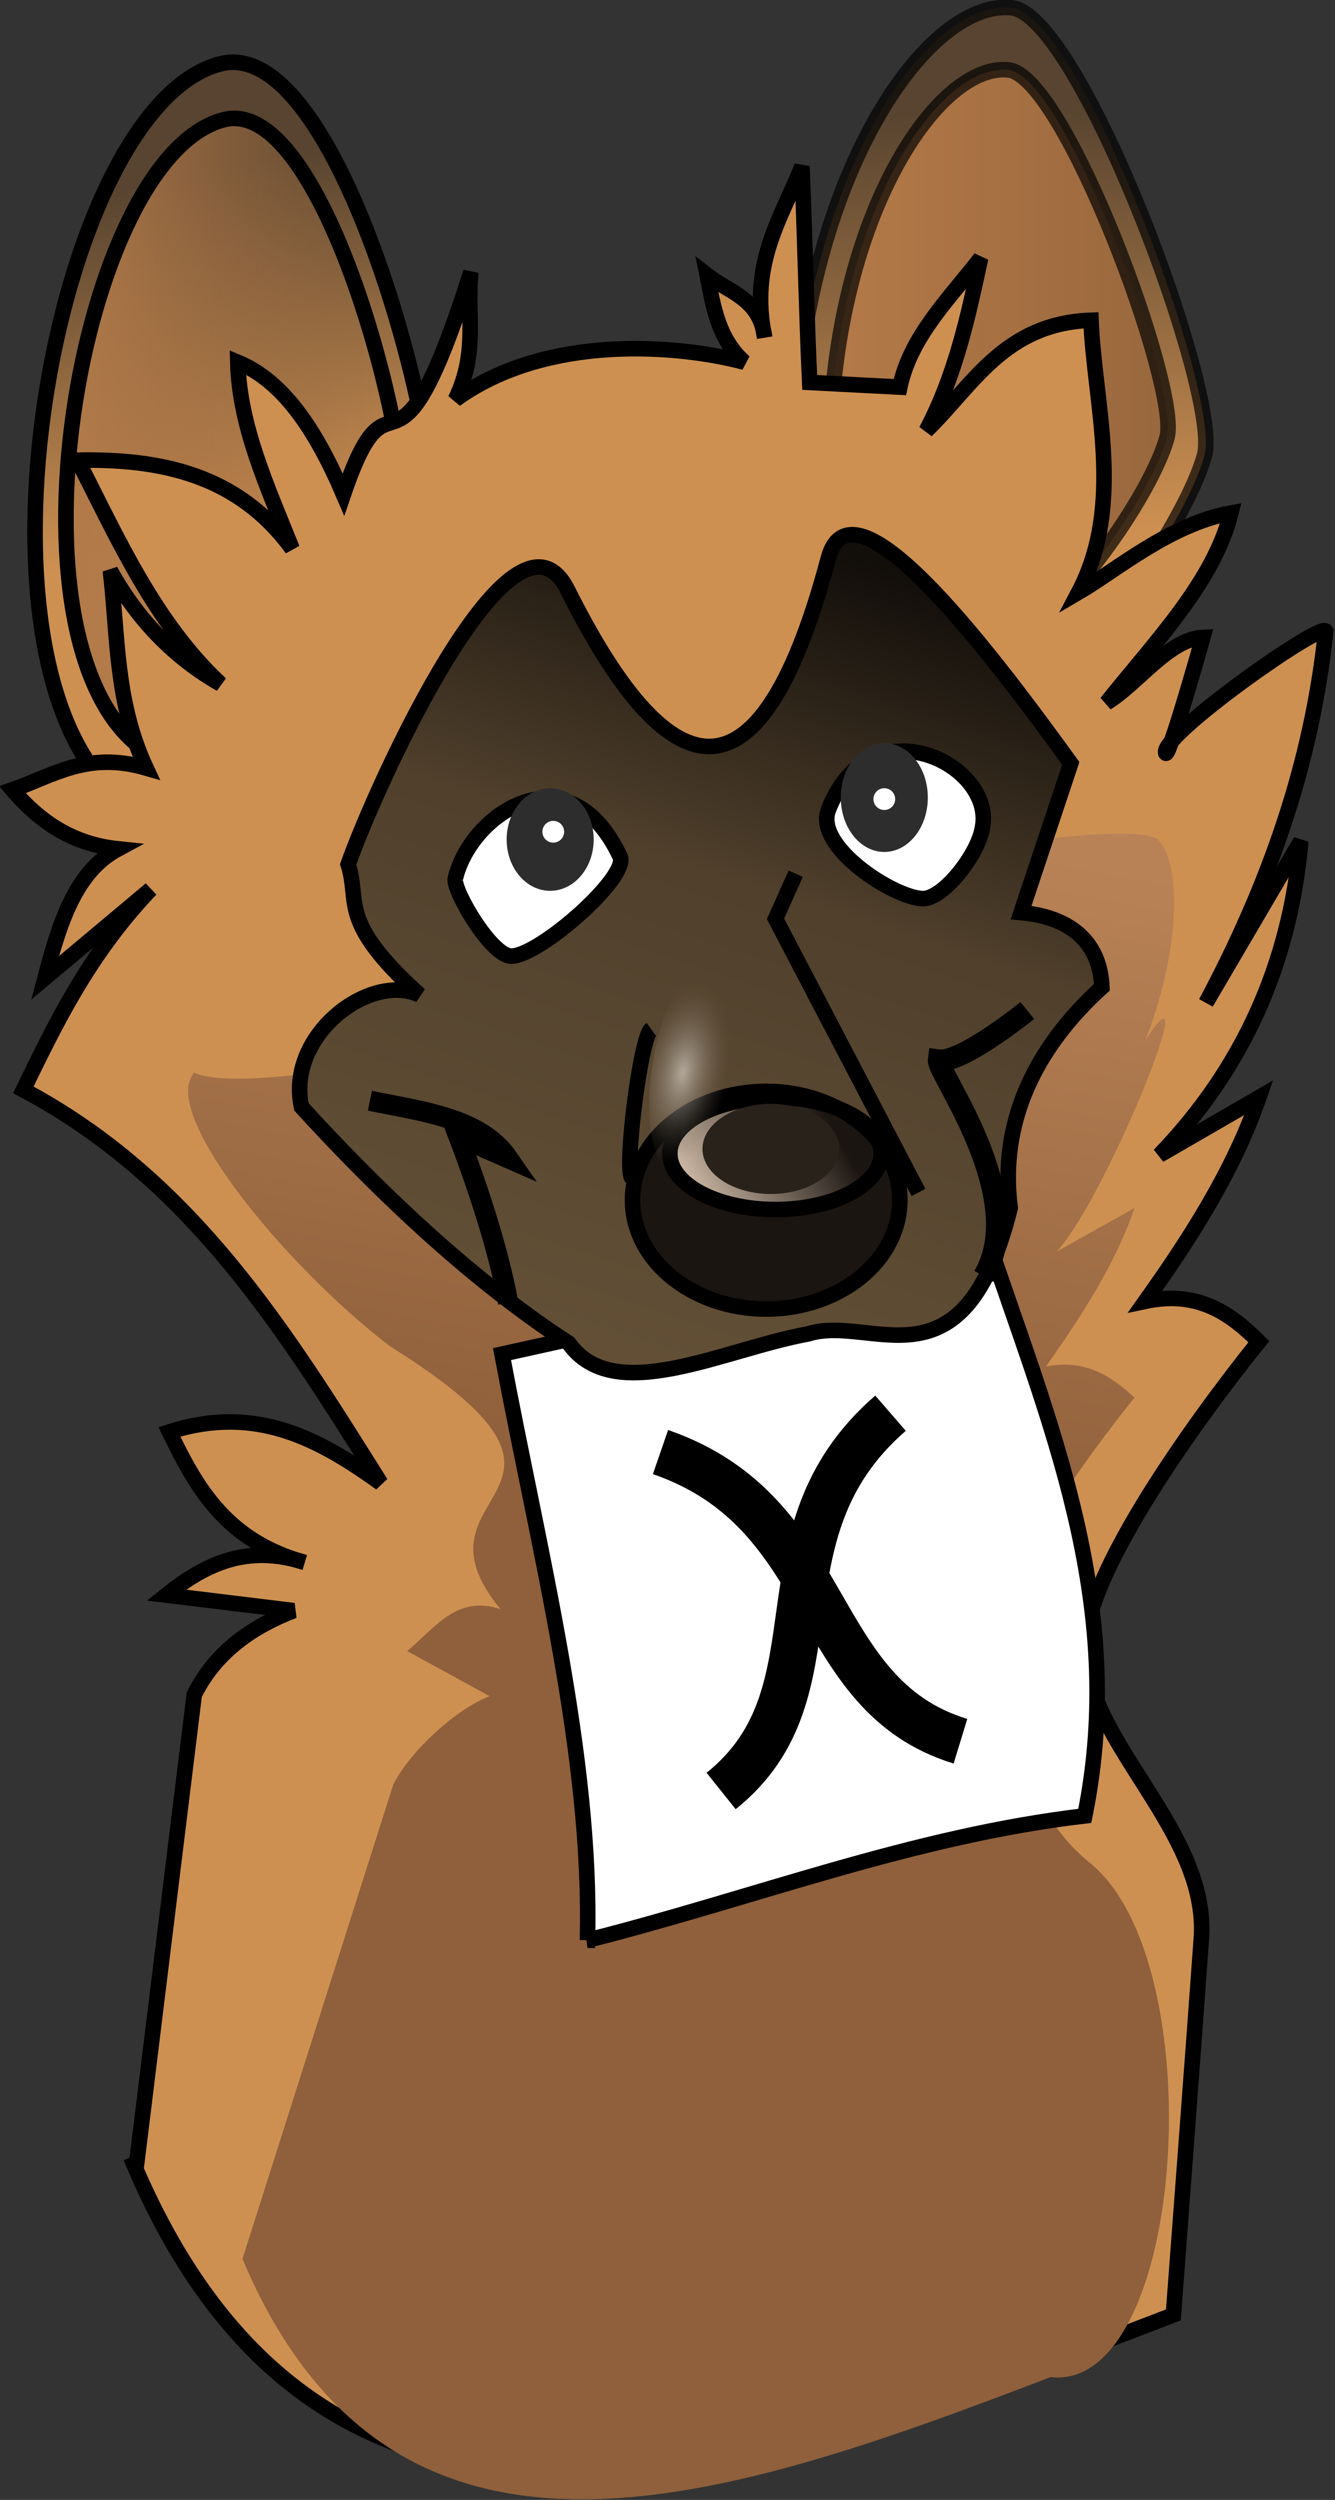 <?xml version="1.0" encoding="UTF-8" standalone="no"?>
<!-- Copyright 2021 mathsisfun.com -->
<svg xmlns:sodipodi="http://sodipodi.sourceforge.net/DTD/sodipodi-0.dtd" xmlns="http://www.w3.org/2000/svg" xmlns:xlink="http://www.w3.org/1999/xlink" width="85.9" height="160.8" version="1.1" style="stroke-width:1;">
<rect width="100%" height="100%" fill="#333333" stroke="none"/>
<defs>
	<linearGradient id="id21">
		<stop offset="0" style="stop-color:#584430; stop-opacity:1;"/>
		<stop offset="1" style="stop-color:#ce9051; stop-opacity:1;"/>
	</linearGradient>
	<linearGradient id="id20">
		<stop offset="0" style="stop-color:#b27a49; stop-opacity:1;"/>
		<stop offset="1" style="stop-color:#9b6a40; stop-opacity:0;"/>
	</linearGradient>
	<linearGradient id="id19">
		<stop offset="0" style="stop-color:#b57a48; stop-opacity:1;"/>
		<stop offset="1" style="stop-color:#98673d; stop-opacity:1;"/>
	</linearGradient>
	<linearGradient id="id18">
		<stop offset="0" style="stop-color:#624f36; stop-opacity:1;"/>
		<stop offset="0.583" style="stop-color:#50402c; stop-opacity:1;"/>
		<stop offset="1" style="stop-color:#120e0a; stop-opacity:1;"/>
	</linearGradient>
	<linearGradient id="id17">
		<stop offset="0" style="stop-color:#dfc9b4; stop-opacity:1;"/>
		<stop offset="1" style="stop-color:#dfc9b4; stop-opacity:0;"/>
	</linearGradient>
	<linearGradient id="id16">
		<stop offset="0" style="stop-color:#d7d0c6; stop-opacity:0.72;"/>
		<stop offset="1" style="stop-color:#695b49; stop-opacity:0;"/>
	</linearGradient>
	<linearGradient id="id15">
		<stop offset="0" style="stop-color:#8f603b; stop-opacity:1;"/>
		<stop offset="0.599" style="stop-color:#8f603b; stop-opacity:1;"/>
		<stop offset="1" style="stop-color:#b98256; stop-opacity:1;"/>
	</linearGradient>
	<linearGradient id="id14">
		<stop offset="0" style="stop-color:#4c4b1f; stop-opacity:1;"/>
		<stop offset="1" style="stop-color:#ecffba; stop-opacity:0;"/>
	</linearGradient>
	<linearGradient id="id13">
		<stop offset="0" style="stop-color:#5e5d26; stop-opacity:1;"/>
		<stop offset="1" style="stop-color:#ecffba; stop-opacity:1;"/>
	</linearGradient>
	<linearGradient id="id11">
		<stop offset="0" style="stop-color:#c4a000; stop-opacity:0;"/>
		<stop offset="1" style="stop-color:white; stop-opacity:1;"/>
	</linearGradient>
	<linearGradient id="id9">
		<stop offset="0" style="stop-color:#a7a748; stop-opacity:1;"/>
		<stop offset="0.257" style="stop-color:#5f5f29; stop-opacity:1;"/>
		<stop offset="1" style="stop-color:#5a5a27; stop-opacity:0;"/>
	</linearGradient>
	<linearGradient id="id10">
		<stop offset="0" style="stop-color:#5a5a27; stop-opacity:1;"/>
		<stop offset="1" style="stop-color:#5a5a27; stop-opacity:0;"/>
	</linearGradient>
	<linearGradient id="id12">
		<stop offset="0" style="stop-color:white; stop-opacity:1;"/>
		<stop offset="1" style="stop-color:white; stop-opacity:0;"/>
	</linearGradient>
	<linearGradient id="id8">
		<stop offset="0" style="stop-color:#ab9f92; stop-opacity:1;"/>
		<stop offset="0.343" style="stop-color:#a99e91; stop-opacity:1;"/>
		<stop offset="1" style="stop-color:#ab9f92; stop-opacity:1;"/>
	</linearGradient>
	<linearGradient id="id7">
		<stop offset="0" style="stop-color:#c6c6a2; stop-opacity:1;"/>
		<stop offset="0.46" style="stop-color:#ebebde; stop-opacity:1;"/>
		<stop offset="1" style="stop-color:#c6c6a2; stop-opacity:1;"/>
	</linearGradient>
	<linearGradient id="id6">
		<stop offset="0" style="stop-color:#a1a16f; stop-opacity:1;"/>
		<stop offset="1" style="stop-color:#c5c5a1; stop-opacity:1;"/>
	</linearGradient>
	<linearGradient id="id5">
		<stop offset="0" style="stop-color:white; stop-opacity:1;"/>
		<stop offset="1" style="stop-color:white; stop-opacity:0;"/>
	</linearGradient>
	<linearGradient id="id4">
		<stop offset="0" style="stop-color:#8b8b55; stop-opacity:1;"/>
		<stop offset="0.278" style="stop-color:#8e8e58; stop-opacity:1;"/>
		<stop offset="0.427" style="stop-color:#a0a069; stop-opacity:1;"/>
		<stop offset="0.748" style="stop-color:#65653d; stop-opacity:1;"/>
		<stop offset="1" style="stop-color:#7a7a43; stop-opacity:1;"/>
	</linearGradient>
	<linearGradient id="id3">
		<stop offset="0" style="stop-color:#f18752; stop-opacity:1;"/>
		<stop offset="1" style="stop-color:#f5ff53; stop-opacity:1;"/>
	</linearGradient>
	<linearGradient id="id2">
		<stop offset="0" style="stop-color:#adad7f; stop-opacity:1;"/>
		<stop offset="1" style="stop-color:#d1d1b7; stop-opacity:1;"/>
	</linearGradient>
	<linearGradient id="id1">
		<stop offset="0" style="stop-color:#5f6133; stop-opacity:1;"/>
		<stop offset="0.336" style="stop-color:#41451d; stop-opacity:1;"/>
		<stop offset="1" style="stop-color:#d5d6bd; stop-opacity:1;"/>
	</linearGradient>
	<linearGradient gradientTransform="translate(-7.979,62.245)" xlink:href="#id1" x1="30.3" y1="59.4" x2="30.2" y2="53.8" gradientUnits="userSpaceOnUse"/>
	<linearGradient gradientTransform="translate(-47.651,19.306)" xlink:href="#id2" x1="25.1" y1="40.4" x2="24.3" y2="38.7" gradientUnits="userSpaceOnUse"/>
	<linearGradient gradientTransform="translate(-47.651,19.306)" xlink:href="#id2" x1="25.1" y1="40.4" x2="24.3" y2="38.7" gradientUnits="userSpaceOnUse"/>
	<linearGradient gradientTransform="translate(18.679,3.093)" xlink:href="#id3" x1="42.6" y1="-28.9" x2="56.7" y2="-28.9" gradientUnits="userSpaceOnUse"/>
	<linearGradient gradientTransform="translate(18.679,3.093)" xlink:href="#id3" x1="42.6" y1="-28.9" x2="56.7" y2="-28.9" gradientUnits="userSpaceOnUse"/>
	<linearGradient gradientTransform="translate(18.679,3.093)" xlink:href="#id3" x1="42.6" y1="-28.9" x2="56.7" y2="-28.9" gradientUnits="userSpaceOnUse"/>
	<linearGradient gradientTransform="translate(15.868,5.305)" xlink:href="#id4" x1="17" y1="128.6" x2="31.4" y2="128.9" gradientUnits="userSpaceOnUse"/>
	<radialGradient r="7.048" fx="37.018" fy="171.495" cx="37" cy="171.5" gradientTransform="matrix(0.036,0.512,-0.767,0.054,163.029,135.112)" xlink:href="#id5" gradientUnits="userSpaceOnUse"/>
	<radialGradient r="7.917" fx="34.313" fy="157.013" cx="34.3" cy="157" gradientTransform="matrix(0.632,0,0,1.581,12.617,-91.284)" xlink:href="#id5" gradientUnits="userSpaceOnUse"/>
	<linearGradient gradientTransform="translate(139.745,-88.172)" xlink:href="#id6" x1="-68.5" y1="129" x2="-68.5" y2="134.2" gradientUnits="userSpaceOnUse"/>
	<linearGradient gradientTransform="translate(139.745,-88.172)" xlink:href="#id7" x1="-80.1" y1="126.6" x2="-56.4" y2="126.5" gradientUnits="userSpaceOnUse"/>
	<linearGradient xlink:href="#id8" x1="55.1" y1="45" x2="86.8" y2="45" gradientUnits="userSpaceOnUse"/>
	<linearGradient gradientTransform="translate(-45.016,11.742)" xlink:href="#id9" x1="30.6" y1="124.3" x2="33.9" y2="116.1" gradientUnits="userSpaceOnUse"/>
	<linearGradient gradientTransform="translate(-45.016,11.742)" xlink:href="#id10" x1="47.1" y1="119.8" x2="43" y2="110.6" gradientUnits="userSpaceOnUse"/>
	<linearGradient xlink:href="#id11" x1="11.2" y1="124" x2="10.8" y2="119.1" gradientUnits="userSpaceOnUse"/>
	<radialGradient r="23.661" fx="94.925" fy="120.604" cx="94.9" cy="120.6" gradientTransform="matrix(0.631,0.073,-0.029,0.243,30.656,-68.552)" xlink:href="#id12" gradientUnits="userSpaceOnUse"/>
	<linearGradient gradientTransform="translate(0.882,1.237)" xlink:href="#id13" x1="26.7" y1="130.3" x2="25" y2="122.4" gradientUnits="userSpaceOnUse"/>
	<linearGradient gradientTransform="translate(0.882,1.237)" xlink:href="#id14" x1="30.8" y1="128.3" x2="24.8" y2="123.8" gradientUnits="userSpaceOnUse"/>
	<linearGradient gradientTransform="translate(11.494,31.348)" xlink:href="#id14" x1="30.8" y1="128.3" x2="24.8" y2="123.8" gradientUnits="userSpaceOnUse"/>
	<linearGradient gradientTransform="translate(11.494,31.348)" xlink:href="#id13" x1="26.7" y1="130.3" x2="25" y2="122.4" gradientUnits="userSpaceOnUse"/>
	<linearGradient gradientTransform="translate(11.494,31.348)" xlink:href="#id13" x1="26.7" y1="130.3" x2="25" y2="122.4" gradientUnits="userSpaceOnUse"/>
	<linearGradient gradientTransform="translate(11.494,31.348)" xlink:href="#id14" x1="30.8" y1="128.3" x2="24.8" y2="123.8" gradientUnits="userSpaceOnUse"/>
	<linearGradient id="id26" gradientTransform="matrix(1.197,0,0,1.196,-154.949,-17.461)" xlink:href="#id15" x1="162.2" y1="149.8" x2="179.4" y2="59.1" gradientUnits="userSpaceOnUse"/>
	<radialGradient id="id29" r="1.599" fx="165.823" fy="75.506" cx="165.8" cy="75.5" gradientTransform="matrix(1.869,0.322,-0.309,3.754,-232.872,-275.163)" xlink:href="#id16" gradientUnits="userSpaceOnUse"/>
	<linearGradient id="id28" gradientTransform="matrix(1.197,0,0,1.196,-154.698,-22.239)" xlink:href="#id17" x1="165.8" y1="83.2" x2="173.6" y2="78.6" gradientUnits="userSpaceOnUse"/>
	<linearGradient id="id27" gradientTransform="matrix(1.197,0,0,1.196,-154.698,-22.239)" xlink:href="#id18" x1="159.7" y1="90.2" x2="173.6" y2="48.1" gradientUnits="userSpaceOnUse"/>
	<linearGradient id="id23" gradientTransform="matrix(1.197,0,0,1.196,-154.949,-17.461)" xlink:href="#id19" x1="173.6" y1="33.3" x2="192.8" y2="33.3" gradientUnits="userSpaceOnUse"/>
	<linearGradient id="id25" gradientTransform="matrix(1.197,0,0,1.196,-154.949,-17.461)" xlink:href="#id20" x1="132.5" y1="38.3" x2="151.6" y2="38.3" gradientUnits="userSpaceOnUse"/>
	<linearGradient id="id22" gradientTransform="matrix(1.197,0,0,1.196,-154.949,-17.461)" xlink:href="#id21" x1="183.9" y1="20.5" x2="184.7" y2="43.3" gradientUnits="userSpaceOnUse"/>
	<linearGradient id="id24" gradientTransform="matrix(1.197,0,0,1.196,-154.949,-17.461)" xlink:href="#id21" x1="142" y1="23.5" x2="146" y2="42.5" gradientUnits="userSpaceOnUse"/>
</defs>
<path style="fill:url(#id22); stroke:black; stroke-opacity:0.69;" d="M 51,29.9 C 51.3,11.9 59.5,-0.1 65.1,0.5 69.5,1 78.6,25.5 77.5,29.3 76.6,32.6 72.2,39.7 67.5,44 Z"/>
<path style="fill:url(#id23); stroke:black; stroke-opacity:0.69;" d="M 53.4,28.6 C 53.7,13.8 60.4,4 64.9,4.5 68.5,4.9 75.9,24.9 75.1,28.1 c -0.7,2.7 -4.3,8.5 -8.2,12 z"/>
<path style="fill:url(#id24); stroke:black; stroke-width:1px;" d="M 9.9,52.6 C -3.7,47.3 2.8,7 14.2,4.1 23,1.9 30.7,37.7 26.9,34.7 Z"/>
<path style="fill:url(#id25); stroke:black; stroke-width:1px;" d="M 10.7,49 C -0.8,44.5 4.7,10.2 14.4,7.7 21.8,5.8 28.3,36.3 25.1,33.7 Z"/>
<path style="fill:#ce9051; stroke:black; stroke-width:1px;" d="m 8.8,139.1 3.7,-30.1 c 1.4,-2.8 3.8,-4.4 6.4,-5.4 l -8.2,-1 c 2.5,-2 5.2,-3.3 8.9,-2.1 -5.1,-1.4 -7,-4.9 -8.7,-8.4 5.6,-1.8 9.7,0.5 13.6,3.3 C 18.4,85.7 12.4,75.9 1.5,70.1 3.6,65.8 5.7,61.4 9.7,57.2 l -6.8,5.7 C 3.8,59.5 4.8,56.1 7.6,54.6 4.7,54.3 2.6,52.9 0.8,50.8 3.4,49.9 5.6,48.3 9.4,49.4 7.4,45.1 7.6,40.9 7.1,36.7 c 1.7,3.1 4.1,5.6 7.1,7.3 -4.2,-3.9 -6.6,-9.3 -9.2,-14.4 5.3,-0.1 10.3,0.9 13.8,5.7 -1.6,-4 -3.4,-7.9 -3.5,-12 2.9,1.2 5,4.3 6.8,8.5 3.2,-9.4 3.2,1.5 8.2,-14.3 -0.3,2.7 0.5,5.1 -1,8.2 5.9,-4.3 14.5,-3.5 18.6,-2.4 -1.7,-1.5 -2,-3.6 -2.4,-5.6 1.4,1.1 3.4,1.5 3.7,4 -1,-4.8 1.1,-7.7 2.4,-11 0.2,4.7 0.3,9.7 0.5,13.9 l 5.8,0.3 c 0.7,-3.3 3.2,-5.7 5.2,-8.3 -0.8,3.7 -1.6,7.5 -3.5,11.1 3,-2.9 5,-6.9 10.6,-7.1 0.2,5.3 2.2,11.8 -0.8,17.5 2.4,-1.4 5.9,-4.4 9.8,-5.1 -1.1,4.4 -4.8,8.2 -8,12.2 2,-1.2 4,-4.1 6.2,-4.2 0,0 -2.3,8.2 -2.4,7.4 -0.2,-1.2 10,-8.4 10.3,-7.8 -0.9,8.6 -3.7,16.4 -7.7,23.9 l 6.1,-10.4 c -0.7,8 -3.8,14.7 -9.1,20.2 l 6.4,-3.7 c -1.7,4.9 -4.6,9.3 -7.3,13.1 3.3,-0.7 5.4,0.7 7.3,2.6 0,0 -11.3,13.8 -11.2,19.8 0.2,6.1 8,11.7 7.5,18.6 -0.5,7 -1.8,24.2 -1.8,24.2 -27.5,10.6 -54.4,19.7 -66.9,-9.7 z"/>
<path style="fill:url(#id26); stroke-width:0.78px; stroke-opacity:0.53;" d="m 15.6,145.3 9.7,-30.5 c 1.1,-2.2 4.1,-4.9 6.2,-5.7 l -5.3,-2.9 c 1.9,-1.6 3.2,-3.6 6,-2.7 C 25.7,95.6 40.6,96.3 25.1,86.6 18.3,81.4 10.2,71.5 12.5,69 c 4.8,2.2 35.5,-5.8 35.5,-5.8 2.3,-8.2 25.1,-10.6 26.5,-9.2 2.2,2.2 1,12.3 -4.2,18.9 9.9,-18.6 1.6,3.3 -2.3,7.6 l 5,-2.8 c -1.3,3.8 -3.6,7.2 -5.7,10.2 2.5,-0.5 4.2,0.6 5.7,2 0,0 -8.8,10.7 -8.7,15.4 0.1,4.7 1.6,11.1 5.8,14.5 8,6.4 6.2,34.1 -2.5,33.1 -21.4,8.2 -42.3,15.3 -52,-7.6 z"/>
<path style="fill:white; stroke:black; stroke-width:1px;" d="m 37.8,124.8 c 10.7,-2.7 20.9,-6.7 32,-8 2.8,-13.8 -2.4,-25.5 -6.4,-37.5 -9.1,2.9 -20.2,5.4 -31.1,7.8 2.4,12.8 5.8,25.8 5.5,37.7 z"/>
<path style="fill:url(#id27); stroke:black;" d="m 19.4,71.2 c -1,-4.6 4.4,-8.7 7.6,-7.2 -5.3,-4.8 -3.8,-5.9 -4.6,-8.4 1.8,-5.1 10.6,-24.5 14.1,-17.7 6.9,13.8 12.6,13.8 16.8,-2 1.6,-5.9 11.1,7 15.6,13.2 l -3.2,9.6 c 3.4,0.3 5.1,2.1 5.2,4.8 -4.4,4 -6.6,8.8 -5.9,14.2 -3,12.1 -8.9,6.8 -13,8.1 C 46.5,86.8 39.5,90.5 36.6,86.4 29.8,82 23.5,75.7 19.4,71.2 Z"/>
<path style="fill:white; stroke:black; stroke-width:1px; stroke-opacity:1;" d="m 29.3,56.5 c -0.2,0.7 2.3,5 3.6,5 1.8,-0 7.6,-5.1 7,-6.4 -3.3,-7 -9.6,-2.8 -10.6,1.4 z"/>
<path style="fill:white; stroke:black; stroke-width:1px; stroke-opacity:1;" d="m 63.2,53.3 c -0.3,1.7 -2.5,4.5 -3.8,4.5 -1.8,-0 -7,-3.3 -6.1,-5.7 2.7,-7 10.8,-2.9 9.9,1.2 z"/>
<ellipse cx="35.4" cy="54" rx="2.8" ry="3.3" style="stop-color:black; fill:#2d2d2d; stroke-opacity:0.59;"/>
<ellipse cx="56.9" cy="51.3" rx="2.8" ry="3.5" style="stop-color:black; fill:#2d2d2d; stroke-opacity:0.59;"/>
<ellipse cx="35.6" cy="53.5" rx="0.7" ry="0.7" style="stop-color:black; fill:white; stroke-opacity:0.59;"/>
<ellipse cx="56.9" cy="51.4" rx="0.7" ry="0.7" style="stop-color:black; fill:white; stroke-opacity:0.59;"/>
<path style="fill:none; stroke:black; stroke-width:1.3;" d="m 23.8,70.8 c 3.4,0.7 7.1,1.1 8.9,3.7 l -3.2,-1.4 c 1.3,3.4 2.6,7.4 3.2,10.7"/>
<ellipse cx="49.3" cy="77.2" rx="8.6" ry="7" style="stop-color:black; fill:#1b1511; stroke:black;"/>
<ellipse cx="49.9" cy="74.2" rx="6.8" ry="3.6" style="stop-color:black; fill:url(#id28); stroke:black;"/>
<ellipse cx="49.6" cy="73.9" rx="4.4" ry="2.9" style="stop-color:black; fill:#29221b;"/>
<path style="fill:none; stroke:black; stroke-width:1px;" d="m 41.9,66.2 c -0.7,0.5 -1.8,9.4 -1.2,9.6"/>
<path style="fill:none; stroke:black; stroke-width:1px;" d="m 51.2,56.2 -1.3,2.9 9.2,17.6"/>
<ellipse cx="54.1" cy="61.5" rx="2.4" ry="6.6" transform="matrix(0.989,0.149,-0.149,0.989,0,0)" style="stop-color:black; fill:url(#id29);"/>
<path style="fill:none; stroke:black; stroke-width:1.4;" d="m 66.1,65 c 0,0 -4.2,3.4 -5.7,3.2 -0.1,0.8 5.9,8.8 2.9,13.9"/>
<path style="fill:none; stroke:black; stroke-width:3;" d="m 42.5,93.4 c 11.3,3.9 9.5,15.6 19.3,18.6"/>
<path style="fill:none; stroke:black; stroke-width:3;" d="M 57.3,90.9 C 48.3,98.7 54.4,108.8 46.4,115.2"/>
</svg>